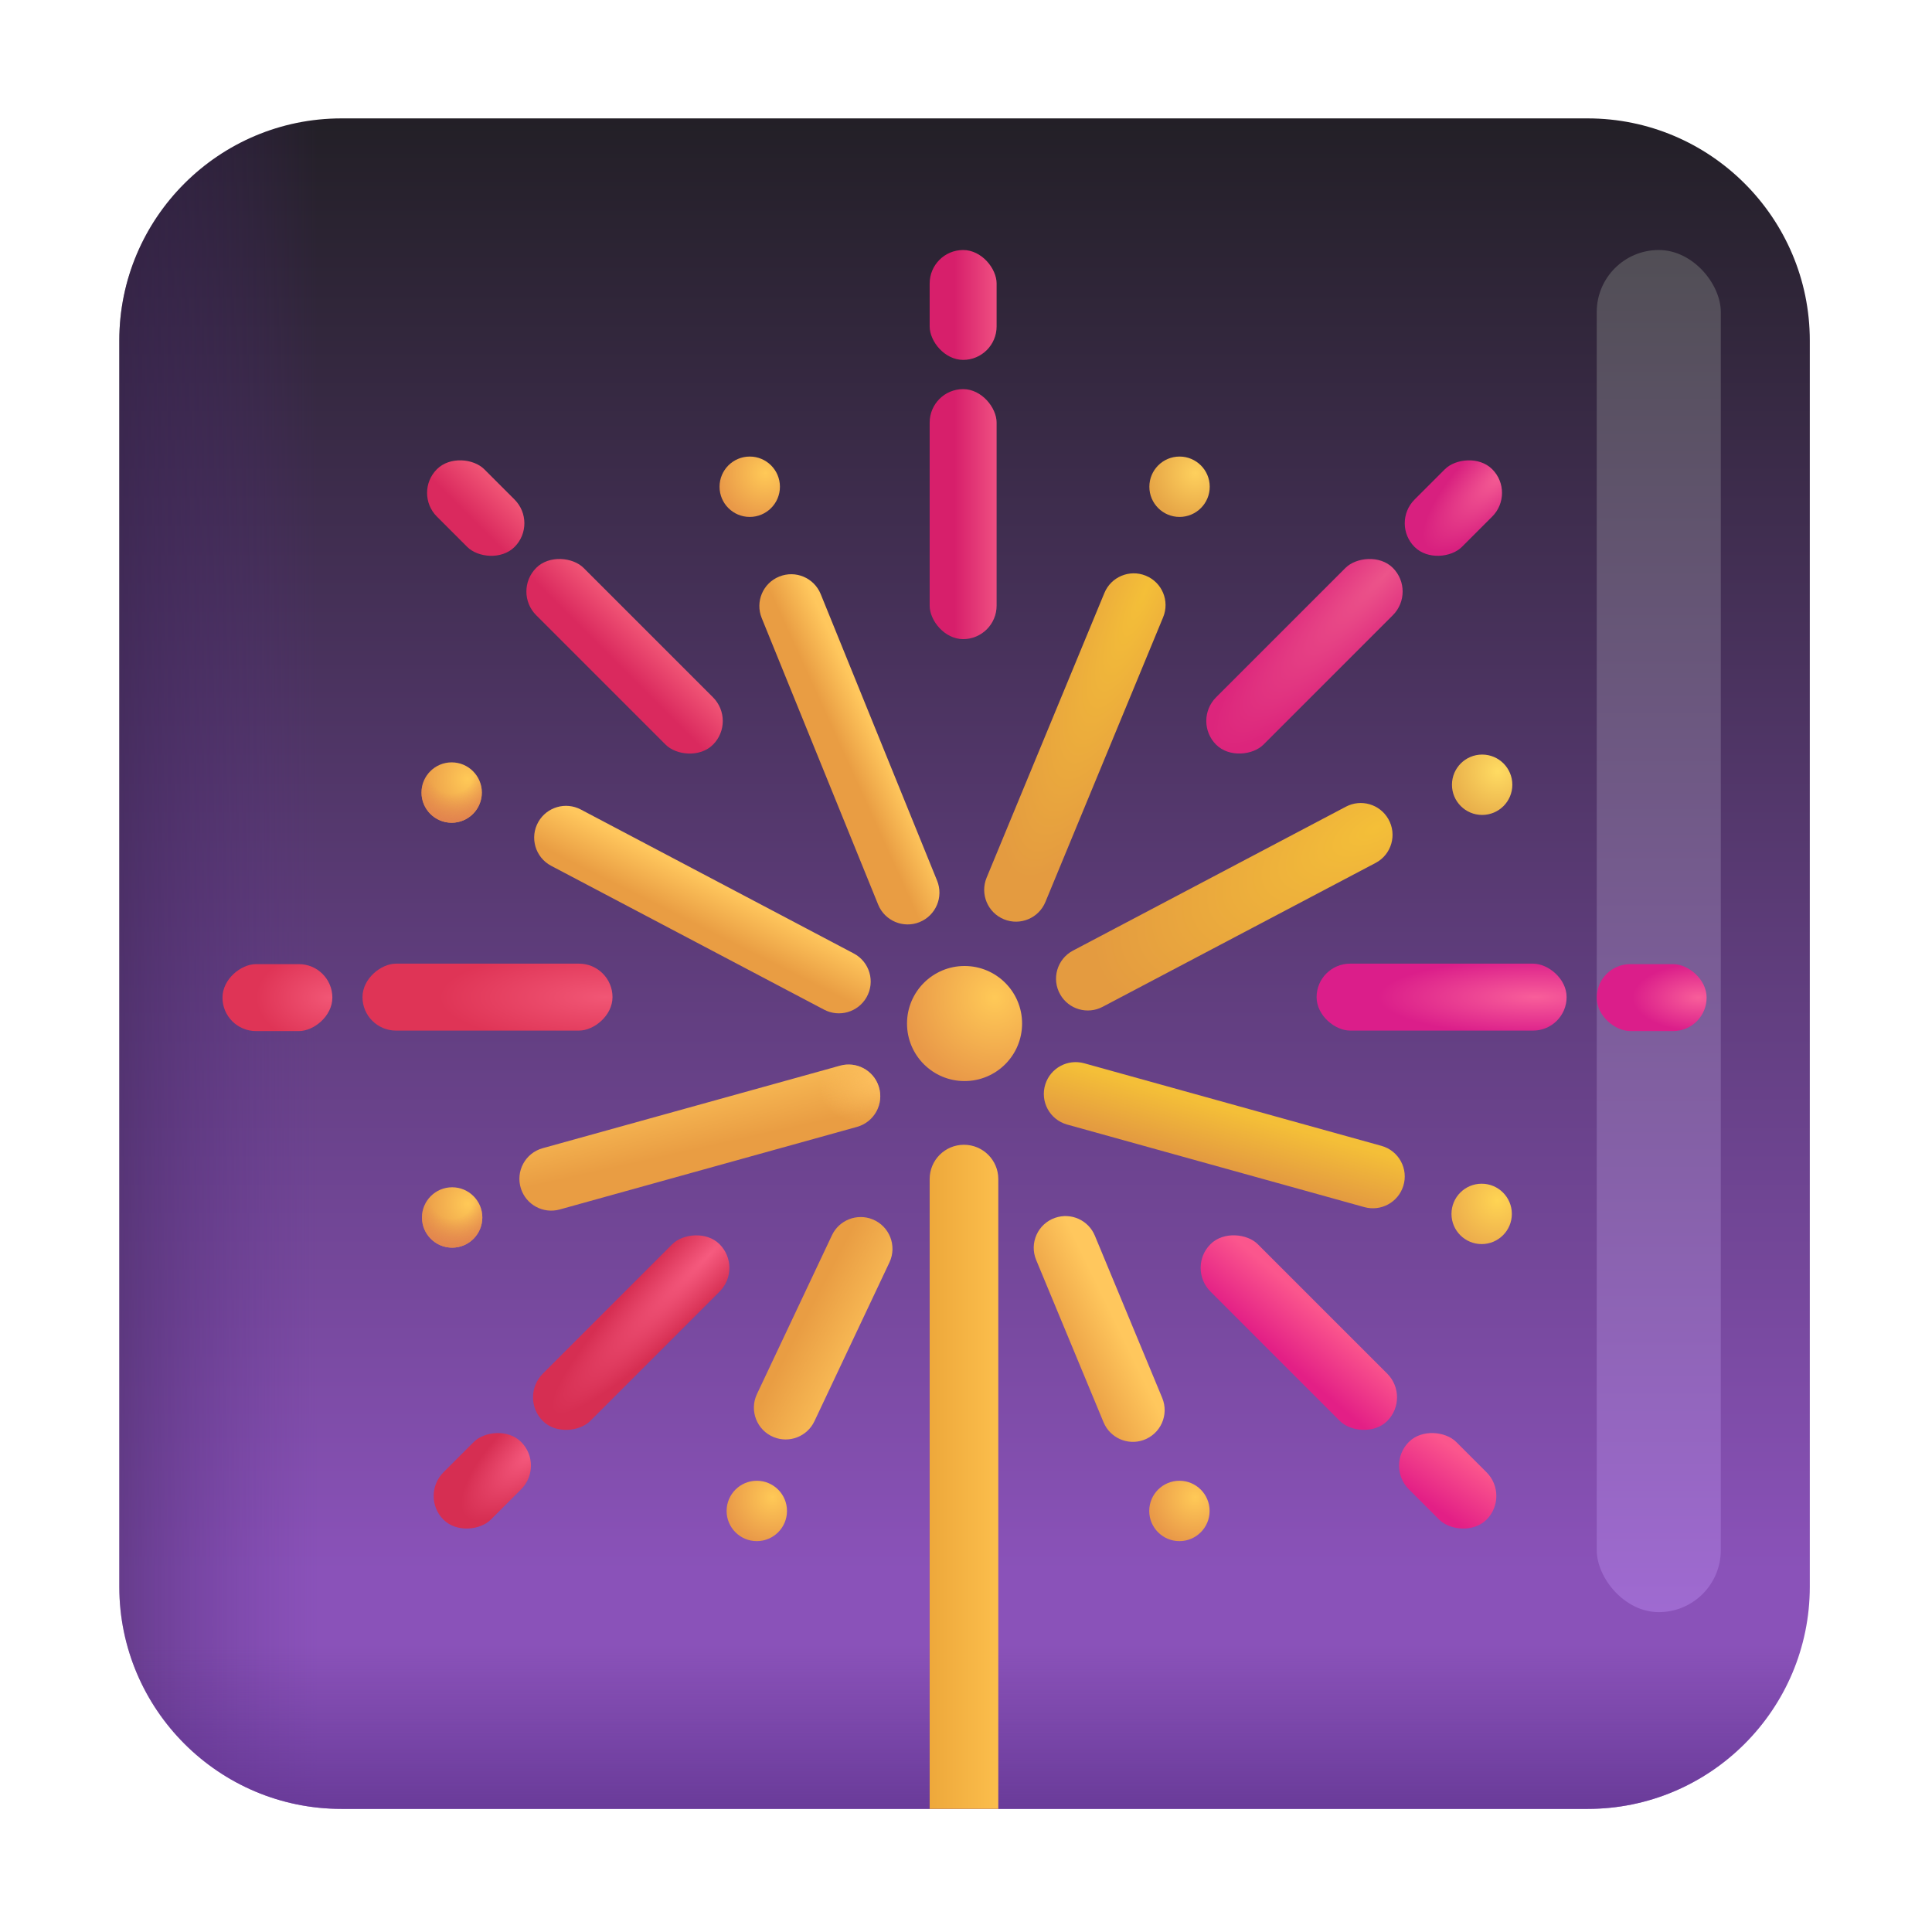 <svg viewBox="0 0 32 32" fill="none" xmlns="http://www.w3.org/2000/svg">
<path d="M26.296 1.961H5.656C3.626 1.961 1.976 3.611 1.976 5.641V26.281C1.976 28.311 3.626 29.961 5.656 29.961H26.296C28.326 29.961 29.976 28.311 29.976 26.281V5.641C29.976 3.611 28.326 1.961 26.296 1.961Z" fill="url(#paint0_linear_18_247)"/>
<path d="M26.296 1.961H5.656C3.626 1.961 1.976 3.611 1.976 5.641V26.281C1.976 28.311 3.626 29.961 5.656 29.961H26.296C28.326 29.961 29.976 28.311 29.976 26.281V5.641C29.976 3.611 28.326 1.961 26.296 1.961Z" fill="url(#paint1_linear_18_247)"/>
<path d="M26.296 1.961H5.656C3.626 1.961 1.976 3.611 1.976 5.641V26.281C1.976 28.311 3.626 29.961 5.656 29.961H26.296C28.326 29.961 29.976 28.311 29.976 26.281V5.641C29.976 3.611 28.326 1.961 26.296 1.961Z" fill="url(#paint2_linear_18_247)"/>
<g filter="url(#filter0_f_18_247)">
<rect x="26.447" y="4.141" width="2.055" height="22.561" rx="1.027" fill="url(#paint3_linear_18_247)"/>
</g>
<circle cx="15.976" cy="16.953" r="0.953" fill="url(#paint4_radial_18_247)"/>
<rect x="15.398" y="6.445" width="1.109" height="4.141" rx="0.555" fill="url(#paint5_linear_18_247)"/>
<rect x="8.489" y="9.798" width="1.109" height="4.141" rx="0.555" transform="rotate(-45 8.489 9.798)" fill="url(#paint6_linear_18_247)"/>
<rect width="1.109" height="4.141" rx="0.555" transform="matrix(0.707 0.707 0.707 -0.707 8.599 23.144)" fill="url(#paint7_radial_18_247)"/>
<rect width="1.109" height="4.141" rx="0.555" transform="matrix(-0.707 -0.707 -0.707 0.707 23.462 9.798)" fill="url(#paint8_radial_18_247)"/>
<rect x="23.369" y="23.144" width="1.109" height="4.141" rx="0.555" transform="rotate(135 23.369 23.144)" fill="url(#paint9_linear_18_247)"/>
<rect x="6.004" y="17.07" width="1.109" height="4.141" rx="0.555" transform="rotate(-90 6.004 17.07)" fill="url(#paint10_radial_18_247)"/>
<rect width="1.109" height="4.141" rx="0.555" transform="matrix(2.18557e-08 -1 -1 -2.18557e-08 25.948 17.07)" fill="url(#paint11_radial_18_247)"/>
<rect x="15.398" y="4.141" width="1.109" height="1.82" rx="0.555" fill="url(#paint12_linear_18_247)"/>
<rect x="6.844" y="8.164" width="1.109" height="1.82" rx="0.555" transform="rotate(-45 6.844 8.164)" fill="url(#paint13_linear_18_247)"/>
<rect width="1.109" height="1.82" rx="0.555" transform="matrix(0.707 0.707 0.707 -0.707 6.953 24.778)" fill="url(#paint14_radial_18_247)"/>
<rect width="1.109" height="1.82" rx="0.555" transform="matrix(-0.707 -0.707 -0.707 0.707 25.108 8.164)" fill="url(#paint15_radial_18_247)"/>
<rect x="25.014" y="24.778" width="1.109" height="1.82" rx="0.555" transform="rotate(135 25.014 24.778)" fill="url(#paint16_linear_18_247)"/>
<rect x="3.685" y="17.078" width="1.109" height="1.82" rx="0.555" transform="rotate(-90 3.685 17.078)" fill="url(#paint17_radial_18_247)"/>
<rect width="1.109" height="1.82" rx="0.555" transform="matrix(2.18557e-08 -1 -1 -2.18557e-08 28.267 17.078)" fill="url(#paint18_radial_18_247)"/>
<path d="M15.398 19.529C15.398 19.215 15.652 18.961 15.966 18.961V18.961C16.28 18.961 16.535 19.215 16.535 19.529V29.961H15.398V19.529Z" fill="url(#paint19_linear_18_247)"/>
<path d="M12.616 10.236C12.507 9.966 12.636 9.659 12.906 9.55V9.55C13.176 9.44 13.483 9.57 13.593 9.839L15.521 14.586C15.631 14.856 15.501 15.163 15.231 15.273V15.273C14.962 15.382 14.654 15.252 14.545 14.983L12.616 10.236Z" fill="url(#paint20_linear_18_247)"/>
<path d="M9.128 14.34C8.864 14.2 8.769 13.869 8.918 13.611V13.611C9.059 13.366 9.369 13.276 9.62 13.408L14.14 15.792C14.405 15.931 14.5 16.262 14.351 16.521V16.521C14.209 16.766 13.9 16.855 13.649 16.723L9.128 14.34Z" fill="url(#paint21_linear_18_247)"/>
<path d="M22.784 14.293C23.048 14.154 23.144 13.823 22.994 13.564V13.564C22.853 13.319 22.543 13.229 22.293 13.361L17.772 15.745C17.508 15.884 17.412 16.215 17.562 16.474V16.474C17.703 16.719 18.013 16.808 18.263 16.676L22.784 14.293Z" fill="url(#paint22_radial_18_247)"/>
<path d="M22.881 18.979C23.169 19.059 23.333 19.362 23.242 19.646V19.646C23.156 19.916 22.872 20.069 22.599 19.994L17.675 18.626C17.387 18.546 17.223 18.243 17.314 17.959V17.959C17.4 17.689 17.684 17.536 17.957 17.611L22.881 18.979Z" fill="url(#paint23_linear_18_247)"/>
<path d="M8.988 19.018C8.7 19.098 8.537 19.401 8.628 19.686V19.686C8.714 19.955 8.997 20.108 9.27 20.033L14.194 18.665C14.482 18.585 14.646 18.282 14.555 17.998V17.998C14.469 17.728 14.185 17.575 13.913 17.651L8.988 19.018Z" fill="url(#paint24_linear_18_247)"/>
<path d="M8.988 19.018C8.7 19.098 8.537 19.401 8.628 19.686V19.686C8.714 19.955 8.997 20.108 9.27 20.033L14.194 18.665C14.482 18.585 14.646 18.282 14.555 17.998V17.998C14.469 17.728 14.185 17.575 13.913 17.651L8.988 19.018Z" fill="url(#paint25_radial_18_247)"/>
<path d="M12.537 23.091C12.408 23.365 12.536 23.691 12.817 23.804V23.804C13.075 23.908 13.37 23.792 13.489 23.541L14.732 20.909C14.861 20.635 14.733 20.309 14.452 20.196V20.196C14.193 20.092 13.899 20.208 13.78 20.459L12.537 23.091Z" fill="url(#paint26_linear_18_247)"/>
<path d="M19.25 23.154C19.366 23.434 19.223 23.753 18.936 23.853V23.853C18.673 23.944 18.385 23.814 18.278 23.557L17.162 20.869C17.046 20.59 17.189 20.27 17.476 20.171V20.171C17.739 20.08 18.027 20.209 18.134 20.466L19.25 23.154Z" fill="url(#paint27_linear_18_247)"/>
<path d="M19.265 10.224C19.377 9.954 19.248 9.645 18.977 9.535V9.535C18.709 9.426 18.402 9.554 18.292 9.822L16.341 14.538C16.23 14.808 16.359 15.117 16.63 15.227V15.227C16.898 15.336 17.204 15.208 17.315 14.94L19.265 10.224Z" fill="url(#paint28_radial_18_247)"/>
<circle cx="12.418" cy="8.062" r="0.5" fill="url(#paint29_radial_18_247)"/>
<circle cx="12.535" cy="25.026" r="0.5" fill="url(#paint30_radial_18_247)"/>
<circle cx="19.537" cy="8.062" r="0.5" fill="url(#paint31_radial_18_247)"/>
<circle cx="19.535" cy="25.026" r="0.5" fill="url(#paint32_radial_18_247)"/>
<circle cx="24.541" cy="20.106" r="0.5" fill="url(#paint33_radial_18_247)"/>
<circle cx="7.489" cy="20.165" r="0.5" fill="url(#paint34_radial_18_247)"/>
<circle cx="7.489" cy="20.165" r="0.5" fill="url(#paint35_radial_18_247)"/>
<circle cx="24.549" cy="12.998" r="0.5" fill="url(#paint36_radial_18_247)"/>
<circle cx="7.481" cy="13.127" r="0.5" fill="url(#paint37_radial_18_247)"/>
<circle cx="7.481" cy="13.127" r="0.5" fill="url(#paint38_radial_18_247)"/>
<defs>
<filter id="filter0_f_18_247" x="23.947" y="1.641" width="7.055" height="27.561" filterUnits="userSpaceOnUse" color-interpolation-filters="sRGB">
<feFlood flood-opacity="0" result="BackgroundImageFix"/>
<feBlend mode="normal" in="SourceGraphic" in2="BackgroundImageFix" result="shape"/>
<feGaussianBlur stdDeviation="1.25" result="effect1_foregroundBlur_18_247"/>
</filter>
<linearGradient id="paint0_linear_18_247" x1="15.976" y1="26.033" x2="15.976" y2="0.408" gradientUnits="userSpaceOnUse">
<stop stop-color="#8A52B9"/>
<stop offset="1" stop-color="#1C1C1D"/>
</linearGradient>
<linearGradient id="paint1_linear_18_247" x1="-1.774" y1="20.281" x2="5.264" y2="20.281" gradientUnits="userSpaceOnUse">
<stop stop-color="#181818"/>
<stop offset="1" stop-color="#5E2E91" stop-opacity="0"/>
</linearGradient>
<linearGradient id="paint2_linear_18_247" x1="17.157" y1="31.567" x2="17.157" y2="27.254" gradientUnits="userSpaceOnUse">
<stop offset="0.127" stop-color="#5D328D"/>
<stop offset="1" stop-color="#5D328D" stop-opacity="0"/>
</linearGradient>
<linearGradient id="paint3_linear_18_247" x1="27.474" y1="4.141" x2="27.474" y2="26.702" gradientUnits="userSpaceOnUse">
<stop stop-color="#514E55"/>
<stop offset="1" stop-color="#9F6AD1"/>
</linearGradient>
<radialGradient id="paint4_radial_18_247" cx="0" cy="0" r="1" gradientUnits="userSpaceOnUse" gradientTransform="translate(16.476 16.523) rotate(136.273) scale(1.492)">
<stop stop-color="#FFC957"/>
<stop offset="1" stop-color="#E99948"/>
</radialGradient>
<linearGradient id="paint5_linear_18_247" x1="16.718" y1="8.995" x2="15.809" y2="8.995" gradientUnits="userSpaceOnUse">
<stop stop-color="#F65E88"/>
<stop offset="1" stop-color="#D71F6B"/>
</linearGradient>
<linearGradient id="paint6_linear_18_247" x1="9.603" y1="11.477" x2="8.868" y2="11.477" gradientUnits="userSpaceOnUse">
<stop stop-color="#F15676"/>
<stop offset="1" stop-color="#DA295E"/>
</linearGradient>
<radialGradient id="paint7_radial_18_247" cx="0" cy="0" r="1" gradientUnits="userSpaceOnUse" gradientTransform="translate(0.557 3.909) rotate(-89.657) scale(3.69 0.596)">
<stop stop-color="#F65B7F"/>
<stop offset="1" stop-color="#D62E52"/>
</radialGradient>
<radialGradient id="paint8_radial_18_247" cx="0" cy="0" r="1" gradientUnits="userSpaceOnUse" gradientTransform="translate(0.561 0.172) rotate(90.084) scale(3.969 0.873)">
<stop stop-color="#EC548A"/>
<stop offset="1" stop-color="#DC257C"/>
</radialGradient>
<linearGradient id="paint9_linear_18_247" x1="23.432" y1="25.372" x2="24.43" y2="25.293" gradientUnits="userSpaceOnUse">
<stop stop-color="#FB568D"/>
<stop offset="1" stop-color="#E31F86"/>
</linearGradient>
<radialGradient id="paint10_radial_18_247" cx="0" cy="0" r="1" gradientUnits="userSpaceOnUse" gradientTransform="translate(6.558 21.092) rotate(-90) scale(2.758 0.802)">
<stop stop-color="#F15675"/>
<stop offset="1" stop-color="#DF3456"/>
</radialGradient>
<radialGradient id="paint11_radial_18_247" cx="0" cy="0" r="1" gradientUnits="userSpaceOnUse" gradientTransform="translate(0.555 0.519) rotate(90) scale(2.604 0.629)">
<stop stop-color="#F85E9A"/>
<stop offset="1" stop-color="#DB1E8A"/>
</radialGradient>
<linearGradient id="paint12_linear_18_247" x1="16.718" y1="5.262" x2="15.809" y2="5.262" gradientUnits="userSpaceOnUse">
<stop stop-color="#F65E88"/>
<stop offset="1" stop-color="#D71F6B"/>
</linearGradient>
<linearGradient id="paint13_linear_18_247" x1="7.957" y1="8.902" x2="7.222" y2="8.902" gradientUnits="userSpaceOnUse">
<stop stop-color="#F15676"/>
<stop offset="1" stop-color="#DA295E"/>
</linearGradient>
<radialGradient id="paint14_radial_18_247" cx="0" cy="0" r="1" gradientUnits="userSpaceOnUse" gradientTransform="translate(0.797 1.842) rotate(-90.819) scale(1.547 0.588)">
<stop stop-color="#F65B7F"/>
<stop offset="1" stop-color="#D62E52"/>
</radialGradient>
<radialGradient id="paint15_radial_18_247" cx="0" cy="0" r="1" gradientUnits="userSpaceOnUse" gradientTransform="translate(0.388 -0.081) rotate(89.341) scale(1.762 0.599)">
<stop stop-color="#F55E94"/>
<stop offset="1" stop-color="#D8207F"/>
</radialGradient>
<linearGradient id="paint16_linear_18_247" x1="25.077" y1="25.757" x2="26.05" y2="25.583" gradientUnits="userSpaceOnUse">
<stop stop-color="#FB568D"/>
<stop offset="1" stop-color="#E31F86"/>
</linearGradient>
<radialGradient id="paint17_radial_18_247" cx="0" cy="0" r="1" gradientUnits="userSpaceOnUse" gradientTransform="translate(4.239 18.846) rotate(-90) scale(1.212 0.802)">
<stop stop-color="#F15675"/>
<stop offset="1" stop-color="#DF3456"/>
</radialGradient>
<radialGradient id="paint18_radial_18_247" cx="0" cy="0" r="1" gradientUnits="userSpaceOnUse" gradientTransform="translate(0.555 0.134) rotate(90) scale(1.095 0.555)">
<stop stop-color="#F85E9A"/>
<stop offset="1" stop-color="#DB1E8A"/>
</radialGradient>
<linearGradient id="paint19_linear_18_247" x1="16.682" y1="25.004" x2="15.398" y2="25.004" gradientUnits="userSpaceOnUse">
<stop stop-color="#FDC14E"/>
<stop offset="1" stop-color="#EEA83B"/>
</linearGradient>
<linearGradient id="paint20_linear_18_247" x1="14.451" y1="11.962" x2="13.461" y2="12.411" gradientUnits="userSpaceOnUse">
<stop offset="0.028" stop-color="#FFC75D"/>
<stop offset="0.599" stop-color="#E99D43"/>
</linearGradient>
<linearGradient id="paint21_linear_18_247" x1="11.634" y1="14.471" x2="11.092" y2="15.549" gradientUnits="userSpaceOnUse">
<stop offset="0.028" stop-color="#FFC75D"/>
<stop offset="0.664" stop-color="#E99D43"/>
</linearGradient>
<radialGradient id="paint22_radial_18_247" cx="0" cy="0" r="1" gradientUnits="userSpaceOnUse" gradientTransform="translate(22.788 13.711) rotate(151.887) scale(5.173 2.222)">
<stop stop-color="#F4BF38"/>
<stop offset="1" stop-color="#E49B40"/>
</radialGradient>
<linearGradient id="paint23_linear_18_247" x1="21.116" y1="18.602" x2="20.866" y2="19.477" gradientUnits="userSpaceOnUse">
<stop stop-color="#F4BF38"/>
<stop offset="1" stop-color="#E49B40"/>
</linearGradient>
<linearGradient id="paint24_linear_18_247" x1="11.491" y1="17.589" x2="11.804" y2="18.981" gradientUnits="userSpaceOnUse">
<stop offset="0.028" stop-color="#FFC75D"/>
<stop offset="1" stop-color="#E99D43"/>
</linearGradient>
<radialGradient id="paint25_radial_18_247" cx="0" cy="0" r="1" gradientUnits="userSpaceOnUse" gradientTransform="translate(14.569 17.843) rotate(159.829) scale(1.023 0.714)">
<stop stop-color="#FDC05E"/>
<stop offset="1" stop-color="#FDC05E" stop-opacity="0"/>
</radialGradient>
<linearGradient id="paint26_linear_18_247" x1="14.51" y1="22.725" x2="13.118" y2="22" gradientUnits="userSpaceOnUse">
<stop offset="0.028" stop-color="#FFC75D"/>
<stop offset="0.929" stop-color="#E99D43"/>
</linearGradient>
<linearGradient id="paint27_linear_18_247" x1="18.429" y1="21.711" x2="17.398" y2="22.211" gradientUnits="userSpaceOnUse">
<stop offset="0.028" stop-color="#FFC75D"/>
<stop offset="0.929" stop-color="#E99D43"/>
</linearGradient>
<radialGradient id="paint28_radial_18_247" cx="0" cy="0" r="1" gradientUnits="userSpaceOnUse" gradientTransform="translate(18.963 9.801) rotate(113.708) scale(5.17 1.262)">
<stop stop-color="#F4BF38"/>
<stop offset="1" stop-color="#E49B40"/>
</radialGradient>
<radialGradient id="paint29_radial_18_247" cx="0" cy="0" r="1" gradientUnits="userSpaceOnUse" gradientTransform="translate(12.68 7.837) rotate(136.273) scale(0.783)">
<stop stop-color="#FFC957"/>
<stop offset="1" stop-color="#E99948"/>
</radialGradient>
<radialGradient id="paint30_radial_18_247" cx="0" cy="0" r="1" gradientUnits="userSpaceOnUse" gradientTransform="translate(12.797 24.801) rotate(136.273) scale(0.783)">
<stop stop-color="#FFC957"/>
<stop offset="1" stop-color="#E99948"/>
</radialGradient>
<radialGradient id="paint31_radial_18_247" cx="0" cy="0" r="1" gradientUnits="userSpaceOnUse" gradientTransform="translate(19.8 7.837) rotate(136.273) scale(0.783)">
<stop stop-color="#FED05D"/>
<stop offset="1" stop-color="#E6A546"/>
</radialGradient>
<radialGradient id="paint32_radial_18_247" cx="0" cy="0" r="1" gradientUnits="userSpaceOnUse" gradientTransform="translate(19.797 24.801) rotate(136.273) scale(0.783)">
<stop stop-color="#FFC957"/>
<stop offset="1" stop-color="#E99948"/>
</radialGradient>
<radialGradient id="paint33_radial_18_247" cx="0" cy="0" r="1" gradientUnits="userSpaceOnUse" gradientTransform="translate(24.803 19.881) rotate(136.273) scale(0.783)">
<stop stop-color="#FFD453"/>
<stop offset="1" stop-color="#EDAE4C"/>
</radialGradient>
<radialGradient id="paint34_radial_18_247" cx="0" cy="0" r="1" gradientUnits="userSpaceOnUse" gradientTransform="translate(7.751 19.939) rotate(136.273) scale(0.783)">
<stop stop-color="#FFC957"/>
<stop offset="1" stop-color="#E99948"/>
</radialGradient>
<radialGradient id="paint35_radial_18_247" cx="0" cy="0" r="1" gradientUnits="userSpaceOnUse" gradientTransform="translate(7.489 19.805) rotate(90) scale(0.86)">
<stop offset="0.436" stop-color="#E2834F" stop-opacity="0"/>
<stop offset="1" stop-color="#E2834F"/>
</radialGradient>
<radialGradient id="paint36_radial_18_247" cx="0" cy="0" r="1" gradientUnits="userSpaceOnUse" gradientTransform="translate(24.811 12.773) rotate(136.273) scale(0.783)">
<stop stop-color="#FFDB62"/>
<stop offset="1" stop-color="#E9B04B"/>
</radialGradient>
<radialGradient id="paint37_radial_18_247" cx="0" cy="0" r="1" gradientUnits="userSpaceOnUse" gradientTransform="translate(7.743 12.902) rotate(136.273) scale(0.783)">
<stop stop-color="#FFC957"/>
<stop offset="1" stop-color="#E99948"/>
</radialGradient>
<radialGradient id="paint38_radial_18_247" cx="0" cy="0" r="1" gradientUnits="userSpaceOnUse" gradientTransform="translate(7.481 12.767) rotate(90) scale(0.86)">
<stop offset="0.436" stop-color="#E2834F" stop-opacity="0"/>
<stop offset="1" stop-color="#E2834F"/>
</radialGradient>
</defs>
</svg>
